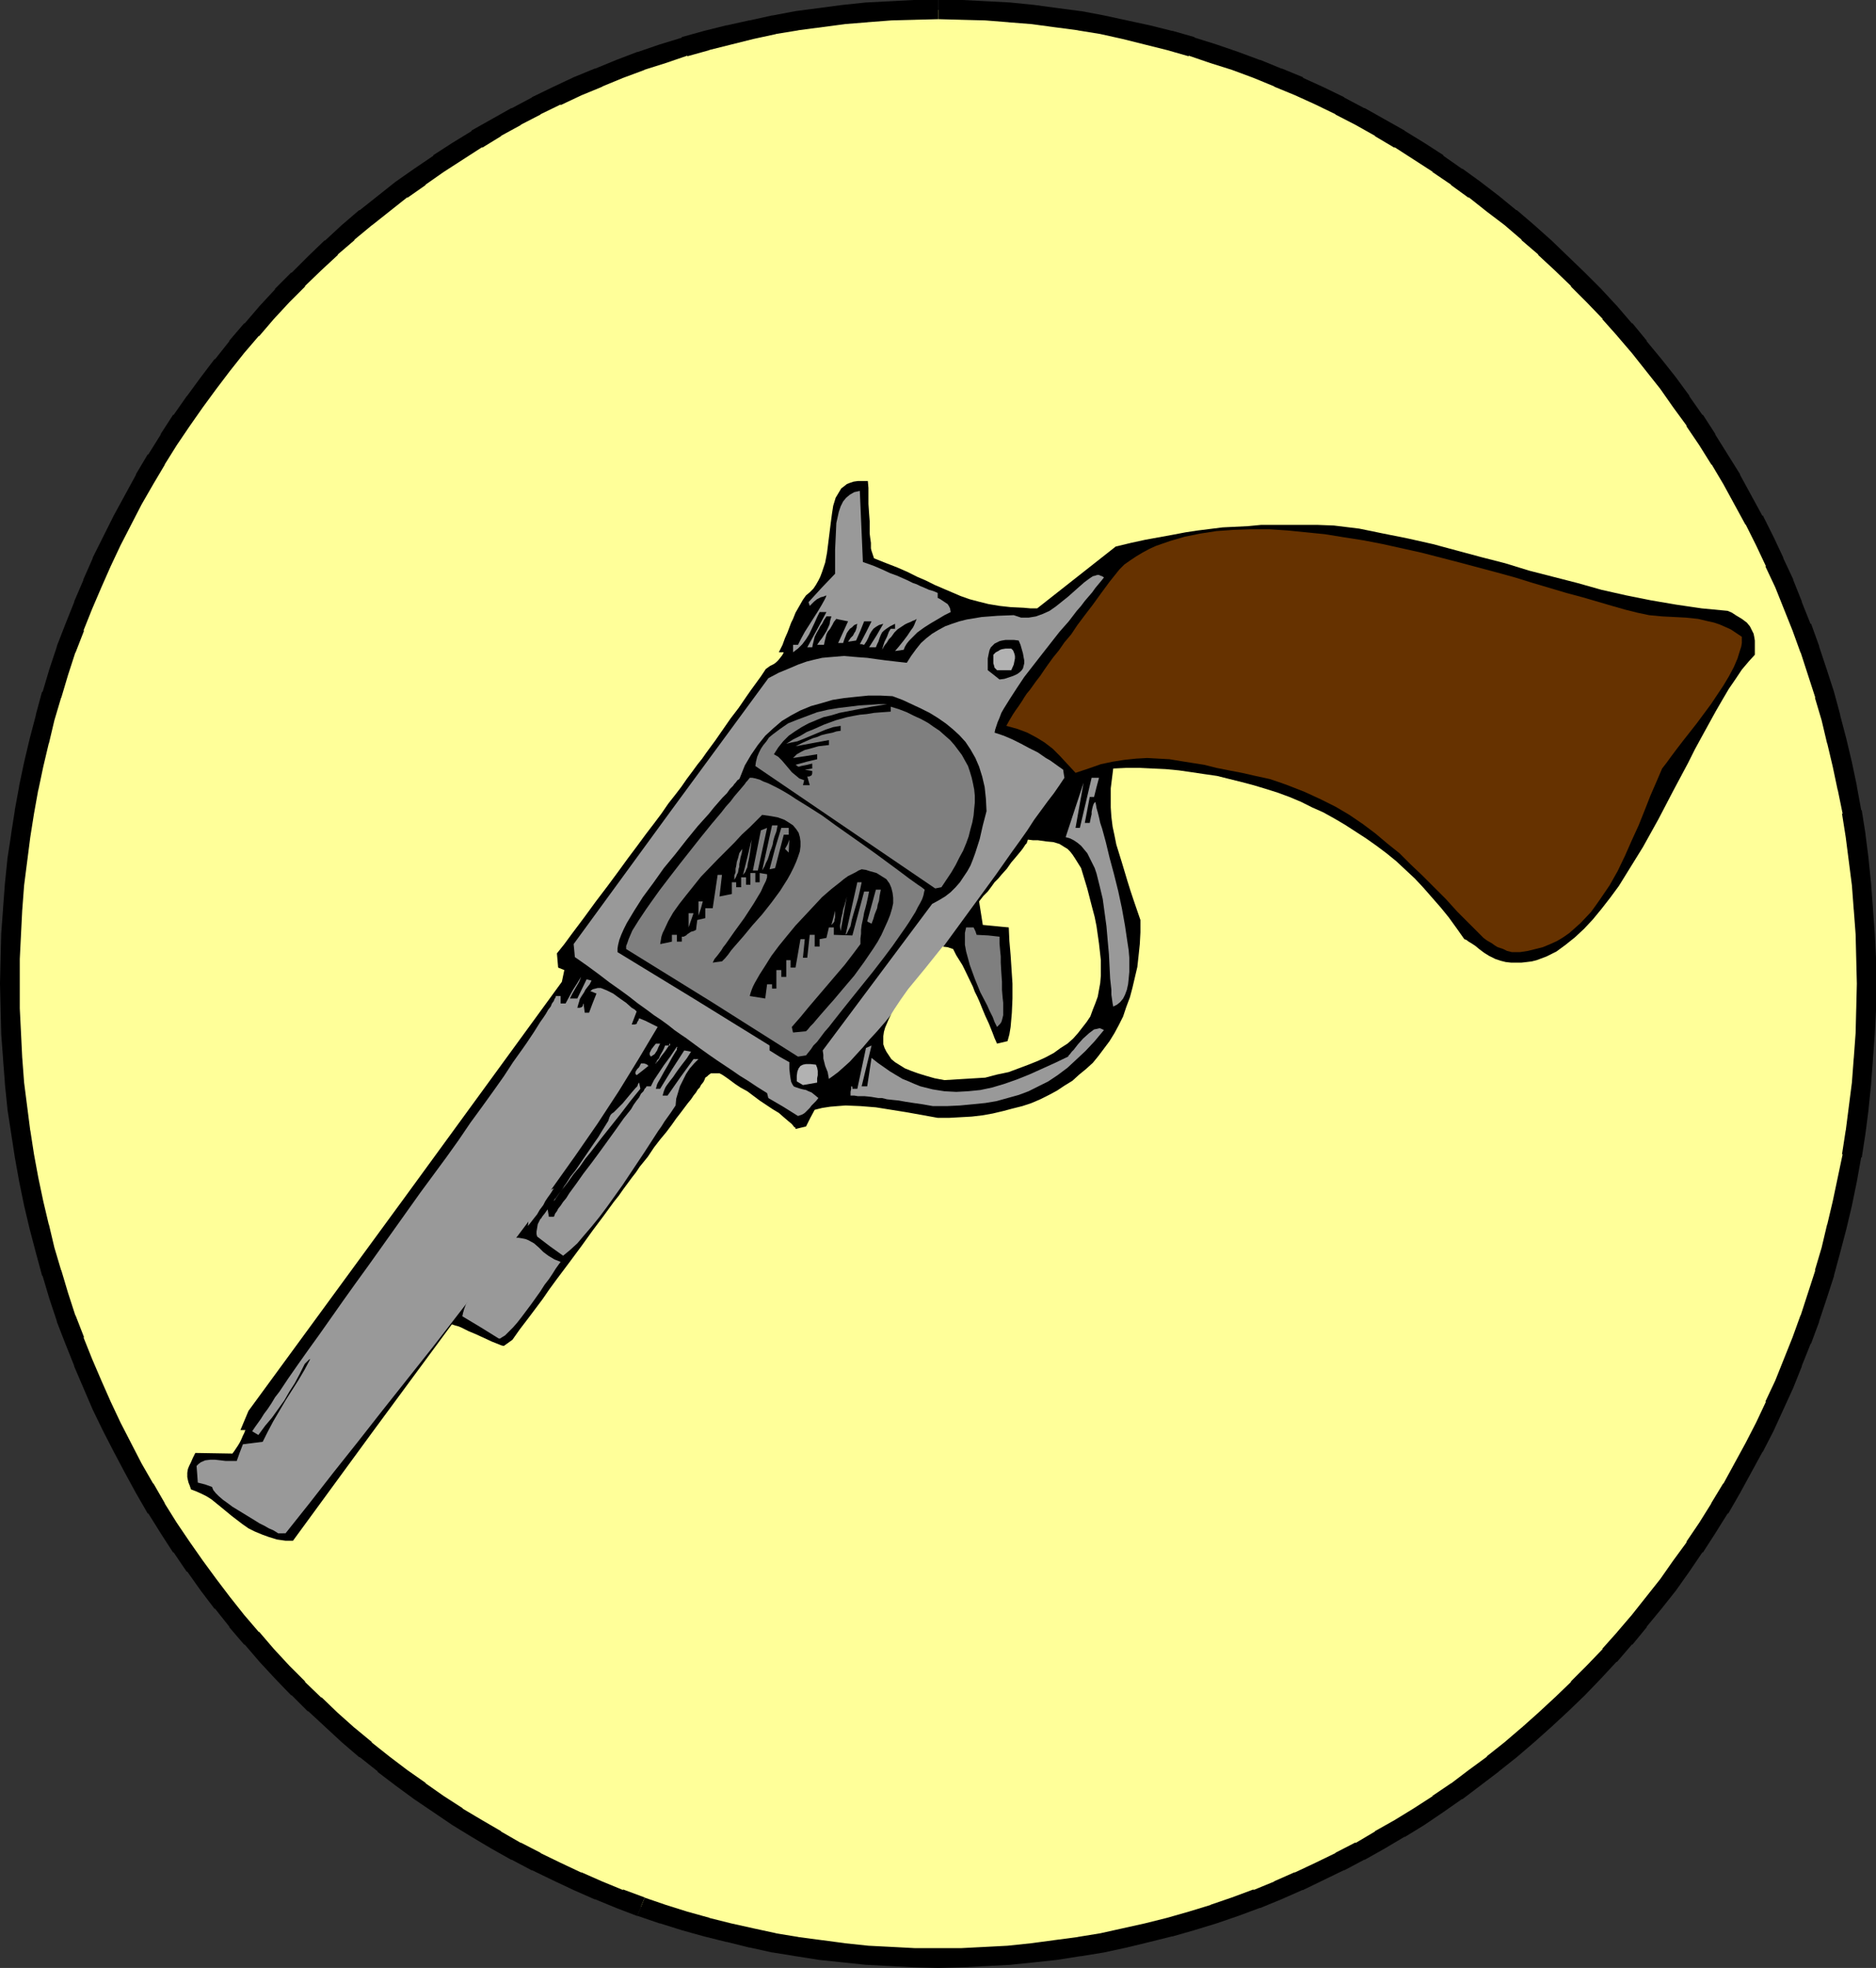 <?xml version="1.0" encoding="UTF-8" standalone="no"?>
<svg
   version="1.0"
   width="129.766mm"
   height="136.095mm"
   id="svg38"
   sodipodi:docname="Gun 27.wmf"
   xmlns:inkscape="http://www.inkscape.org/namespaces/inkscape"
   xmlns:sodipodi="http://sodipodi.sourceforge.net/DTD/sodipodi-0.dtd"
   xmlns="http://www.w3.org/2000/svg"
   xmlns:svg="http://www.w3.org/2000/svg">
  <rect width="100%" height="100%" fill="#333333" stroke="none"/>
  <sodipodi:namedview
     id="namedview38"
     pagecolor="#ffffff"
     bordercolor="#000000"
     borderopacity="0.25"
     inkscape:showpageshadow="2"
     inkscape:pageopacity="0.0"
     inkscape:pagecheckerboard="0"
     inkscape:deskcolor="#d1d1d1"
     inkscape:document-units="mm" />
  <defs
     id="defs1">
    <pattern
       id="WMFhbasepattern"
       patternUnits="userSpaceOnUse"
       width="6"
       height="6"
       x="0"
       y="0" />
  </defs>
  <path
     style="fill:#ffff99;fill-opacity:1;fill-rule:evenodd;stroke:none"
     d="m 245.309,2.586 h 6.141 l 6.302,0.323 6.141,0.323 6.141,0.646 5.979,0.808 6.141,0.808 5.979,0.97 5.818,1.293 5.979,1.293 5.818,1.616 5.818,1.616 5.656,1.778 5.656,1.939 5.656,1.939 5.494,2.262 5.494,2.424 5.494,2.424 5.333,2.586 5.171,2.909 5.171,2.747 5.171,3.07 5.01,3.232 5.01,3.232 4.848,3.394 4.848,3.394 4.686,3.555 4.686,3.717 4.525,3.878 4.363,4.04 4.363,4.04 4.363,4.202 4.202,4.202 4.04,4.363 3.878,4.525 3.878,4.525 3.878,4.686 3.555,4.848 3.555,4.848 3.555,4.848 3.232,5.01 3.232,5.171 3.07,5.171 5.979,10.666 2.747,5.494 2.586,5.494 2.424,5.656 2.424,5.656 2.262,5.818 2.101,5.656 1.939,5.979 1.939,5.979 1.616,5.979 1.616,6.141 1.454,5.979 1.293,6.302 1.131,6.141 0.97,6.302 0.808,6.302 0.808,6.464 0.485,6.464 0.323,6.302 0.323,6.626 v 6.464 6.626 l -0.323,6.464 -0.323,6.464 -0.485,6.464 -0.808,6.464 -0.808,6.302 -0.97,6.302 -1.131,6.141 -1.293,6.302 -1.454,5.979 -1.616,6.141 -1.616,5.979 -1.939,5.979 -1.939,5.818 -2.101,5.818 -2.262,5.818 -2.424,5.656 -2.424,5.656 -2.586,5.494 -2.747,5.333 -2.909,5.494 -3.07,5.171 -3.07,5.333 -3.232,5.01 -3.232,5.171 -3.555,4.848 -3.555,4.848 -3.555,4.848 -3.878,4.686 -3.878,4.525 -3.878,4.525 -4.04,4.363 -4.202,4.202 -4.363,4.202 -4.363,4.04 -4.363,3.878 -4.525,3.878 -4.686,3.717 -4.686,3.717 -4.848,3.394 -4.848,3.394 -5.01,3.232 -5.01,3.232 -5.171,2.909 -5.171,2.909 -5.171,2.747 -5.333,2.586 -5.494,2.586 -5.494,2.262 -5.494,2.262 -5.656,2.101 -5.656,1.939 -5.656,1.778 -5.818,1.616 -5.818,1.454 -5.979,1.454 -5.818,1.131 -5.979,1.131 -6.141,0.808 -5.979,0.808 -6.141,0.485 -6.141,0.485 -6.302,0.162 -6.141,0.162 -6.302,-0.162 -6.141,-0.162 -6.141,-0.485 -6.141,-0.485 -6.141,-0.808 -6.141,-0.808 -5.979,-1.131 -5.818,-1.131 -5.979,-1.454 -5.818,-1.454 -5.656,-1.616 -5.818,-1.778 -5.656,-1.939 -5.656,-2.101 -5.494,-2.262 -5.494,-2.262 -5.333,-2.586 -5.333,-2.586 -5.333,-2.747 -5.171,-2.909 -5.171,-2.909 -5.01,-3.232 -5.01,-3.232 -4.848,-3.394 -4.686,-3.394 -4.686,-3.717 -4.686,-3.717 -4.686,-3.878 -4.363,-3.878 -4.363,-4.04 -4.363,-4.202 -4.04,-4.202 -4.04,-4.363 -4.04,-4.525 -3.878,-4.525 -3.717,-4.686 -3.717,-4.848 -3.555,-4.848 -3.394,-4.848 -3.394,-5.171 -3.232,-5.01 -3.07,-5.333 -2.909,-5.171 -2.909,-5.494 -2.747,-5.333 -2.586,-5.494 -2.586,-5.656 -2.424,-5.656 -2.101,-5.818 -2.262,-5.818 -1.939,-5.818 -1.778,-5.979 -1.778,-5.979 -1.454,-6.141 L 8.888,314.637 7.595,308.335 6.302,302.194 5.333,295.892 4.525,289.589 3.878,283.125 3.232,276.661 2.909,270.197 2.586,263.733 v -6.626 -6.464 l 0.323,-6.626 0.323,-6.302 0.646,-6.464 0.646,-6.464 0.808,-6.302 0.97,-6.302 1.293,-6.141 1.293,-6.302 1.454,-5.979 1.454,-6.141 1.778,-5.979 1.778,-5.979 1.939,-5.979 2.262,-5.656 2.101,-5.818 2.424,-5.656 2.586,-5.656 2.586,-5.494 2.747,-5.494 2.909,-5.333 2.909,-5.333 3.07,-5.171 3.232,-5.171 3.394,-5.01 3.394,-4.848 3.555,-4.848 3.717,-4.848 3.717,-4.686 3.878,-4.525 4.04,-4.525 4.04,-4.363 4.04,-4.202 4.363,-4.202 4.363,-4.04 4.363,-4.04 4.686,-3.878 4.686,-3.717 4.686,-3.555 4.686,-3.394 4.848,-3.394 5.01,-3.232 5.01,-3.232 5.171,-3.07 5.171,-2.747 5.333,-2.909 5.333,-2.586 5.333,-2.424 5.494,-2.424 5.494,-2.262 5.656,-1.939 5.656,-1.939 5.818,-1.778 5.656,-1.616 5.818,-1.616 5.979,-1.293 5.818,-1.293 5.979,-0.97 6.141,-0.808 6.141,-0.808 6.141,-0.646 6.141,-0.323 6.141,-0.323 z"
     id="path1" />
  <path
     style="fill:#000000;fill-opacity:1;fill-rule:evenodd;stroke:none"
     d="m 245.309,5.01 6.141,0.162 h -0.162 l 6.302,0.162 v 0 l 6.141,0.485 h -0.162 l 6.141,0.485 v 0 l 5.979,0.808 6.141,0.808 h -0.162 l 5.979,0.97 v 0 l 5.818,1.293 v 0 l 5.818,1.454 v 0 l 5.818,1.454 v 0 l 5.656,1.616 v -0.162 l 5.656,1.939 5.656,1.778 v 0 l 5.656,2.101 v 0 l 5.494,2.262 h -0.162 l 5.494,2.262 v 0 l 5.333,2.424 v 0 l 5.333,2.586 h -0.162 l 5.333,2.747 v 0 l 5.171,2.909 h -0.162 l 5.171,3.07 v -0.162 l 5.01,3.232 5.01,3.232 h -0.162 l 5.01,3.394 h -0.162 l 4.686,3.394 v -0.162 l 4.686,3.717 v 0 l 4.686,3.555 v 0 l 4.525,3.878 h -0.162 l 4.525,3.878 h -0.162 l 4.363,4.04 4.363,4.202 h -0.162 l 4.202,4.202 4.202,4.363 h -0.162 l 4.04,4.525 -0.162,-0.162 3.878,4.525 v 0 l 3.717,4.686 v 0 l 3.717,4.686 v 0 l 3.394,4.848 v 0 l 3.555,4.848 h -0.162 l 3.394,5.01 v 0 l 3.232,5.171 v -0.162 l 3.07,5.171 v 0 l 5.818,10.666 v -0.162 l 2.747,5.494 2.586,5.494 h -0.162 l 2.586,5.494 v 0 l 2.262,5.656 v 0 l 2.262,5.656 v 0 l 2.101,5.818 v -0.162 l 1.939,5.979 1.939,5.979 -0.162,-0.162 1.778,5.979 v 0 l 1.454,6.141 v -0.162 l 1.454,6.141 v 0 l 1.293,6.141 v -0.162 l 1.293,6.302 h -0.162 l 0.97,6.141 v 0 l 0.808,6.302 v 0 l 0.808,6.302 v 0 l 0.485,6.464 v -0.162 l 0.485,6.464 0.162,6.464 v 0 l 0.162,6.464 -0.162,6.626 v -0.162 l -0.162,6.464 -0.485,6.626 v -0.162 l -0.485,6.464 v 0 l -0.808,6.302 v 0 l -0.808,6.302 v -0.162 l -0.97,6.302 h 0.162 l -1.293,6.141 v 0 l -1.293,6.141 v 0 l -1.454,6.141 v -0.162 l -1.454,6.141 -1.778,5.979 0.162,-0.162 -1.939,5.979 -1.939,5.979 v -0.162 l -2.101,5.818 v 0 l -2.262,5.656 v 0 l -2.262,5.656 v 0 l -2.586,5.494 h 0.162 l -2.586,5.494 v 0 l -2.747,5.333 v 0 l -2.909,5.333 -2.909,5.333 v -0.162 l -3.232,5.333 0.162,-0.162 -3.232,5.171 -3.394,5.01 h 0.162 l -3.555,4.848 v 0 l -3.394,4.848 v 0 l -3.717,4.686 v 0 l -3.717,4.686 v 0 l -3.878,4.525 0.162,-0.162 -4.04,4.525 h 0.162 l -4.202,4.363 -4.202,4.202 h 0.162 l -4.363,4.202 0.162,-0.162 -4.363,4.04 -4.525,4.04 0.162,-0.162 -4.525,3.878 -4.686,3.717 h 0.162 l -4.848,3.555 -4.686,3.555 0.162,-0.162 -5.01,3.394 h 0.162 l -5.01,3.232 -5.01,3.07 v 0 l -5.171,2.909 h 0.162 l -5.171,3.07 v -0.162 l -5.333,2.747 h 0.162 l -5.333,2.586 -5.494,2.586 0.162,-0.162 -5.494,2.424 h 0.162 l -5.494,2.262 v -0.162 l -5.656,2.101 -5.656,1.939 h 0.162 l -5.818,1.778 v 0 l -5.656,1.616 v 0 l -5.818,1.454 v 0 l -5.818,1.293 v 0 l -5.818,1.293 v 0 l -5.979,0.97 h 0.162 l -6.141,0.808 -5.979,0.808 v 0 l -6.141,0.646 h 0.162 l -6.141,0.323 v 0 l -6.302,0.323 h 0.162 -6.141 -6.302 0.162 l -6.141,-0.323 -6.302,-0.323 h 0.162 l -6.141,-0.646 h 0.162 l -6.141,-0.808 -6.141,-0.808 h 0.162 l -5.979,-0.97 h 0.162 l -5.979,-1.293 v 0 l -5.818,-1.293 v 0 l -5.818,-1.454 h 0.162 l -5.818,-1.616 v 0 l -5.656,-1.778 v 0 l -5.656,-1.939 h 0.162 l -1.939,4.848 h 0.162 l 5.656,1.939 h 0.162 l 5.656,1.778 v 0 l 5.818,1.616 v 0 l 5.818,1.454 h 0.162 l 5.818,1.454 h 0.162 l 5.818,1.293 h 0.162 l 5.979,0.97 v 0 l 6.141,0.97 6.141,0.646 v 0 l 6.141,0.646 h 0.162 l 6.141,0.323 6.141,0.323 h 0.162 l 6.302,0.162 6.141,-0.162 h 0.162 l 6.302,-0.323 v 0 l 6.141,-0.323 v 0 l 6.302,-0.646 v 0 l 5.979,-0.646 6.141,-0.97 h 0.162 l 5.979,-0.97 v 0 l 5.979,-1.293 v 0 l 5.979,-1.454 v 0 l 5.818,-1.454 h 0.162 l 5.656,-1.616 v 0 l 5.818,-1.778 v 0 l 5.656,-1.939 5.656,-2.101 h 0.162 l 5.494,-2.262 v 0 l 5.494,-2.424 h 0.162 l 5.333,-2.586 5.333,-2.586 h 0.162 l 5.171,-2.747 h 0.162 l 5.171,-2.909 v 0 l 5.171,-3.07 h 0.162 l 5.01,-3.07 5.01,-3.394 v 0 l 4.848,-3.394 h 0.162 l 4.686,-3.555 4.686,-3.555 0.162,-0.162 4.686,-3.717 4.525,-3.878 v 0 l 4.525,-4.04 4.363,-4.04 v 0 l 4.363,-4.202 v 0 l 4.202,-4.363 4.04,-4.363 h 0.162 l 3.878,-4.525 h 0.162 l 3.717,-4.525 v -0.162 l 3.878,-4.686 v 0 l 3.717,-4.686 v 0 l 3.555,-5.01 v 0 l 3.394,-5.01 h 0.162 l 3.232,-5.01 3.232,-5.171 h 0.162 l 3.07,-5.333 v 0 l 2.909,-5.333 2.909,-5.333 0.162,-0.162 2.747,-5.333 v 0 l 2.586,-5.656 v 0 l 2.586,-5.656 v 0 l 2.262,-5.656 v -0.162 l 2.262,-5.656 0.162,-0.162 2.101,-5.656 v -0.162 l 1.939,-5.818 1.939,-5.979 v -0.162 l 1.616,-5.979 1.616,-6.141 v 0 l 1.454,-6.141 v 0 l 1.293,-6.302 v 0 l 1.131,-6.302 h 0.162 l 0.97,-6.302 v 0 l 0.808,-6.302 v -0.162 l 0.646,-6.302 v -0.162 l 0.485,-6.302 v -0.162 l 0.485,-6.464 0.323,-6.464 v -0.162 -6.626 -6.464 -0.162 l -0.323,-6.464 -0.485,-6.464 v -0.162 l -0.485,-6.464 v 0 l -0.646,-6.302 v -0.162 l -0.808,-6.302 v -0.162 l -0.97,-6.141 -0.162,-0.162 -1.131,-6.141 v -0.162 l -1.293,-6.141 v 0 l -1.454,-6.141 v 0 l -1.616,-6.141 v -0.162 l -1.616,-5.979 v 0 l -1.939,-5.979 -1.939,-5.818 v -0.162 l -2.101,-5.818 h -0.162 l -2.262,-5.656 v -0.162 l -2.262,-5.656 v -0.162 l -2.586,-5.494 v -0.162 l -2.586,-5.494 -2.747,-5.494 h -0.162 l -5.818,-10.666 v -0.162 l -3.232,-5.171 v 0 l -3.232,-5.171 v -0.162 l -3.232,-5.01 h -0.162 l -3.394,-4.848 v -0.162 l -3.555,-4.848 v 0 l -3.717,-4.686 v 0 l -3.878,-4.686 v -0.162 l -3.717,-4.525 h -0.162 l -3.878,-4.525 -0.162,-0.162 -4.04,-4.363 -4.202,-4.202 v 0 l -4.363,-4.202 -4.363,-4.202 v 0 l -4.525,-4.04 v 0 l -4.525,-3.878 h -0.162 l -4.525,-3.717 v 0 l -4.848,-3.717 v 0 l -4.686,-3.394 h -0.162 l -4.848,-3.394 v -0.162 l -5.01,-3.232 -5.01,-3.07 -0.162,-0.162 -5.171,-2.909 v 0 l -5.171,-2.909 h -0.162 l -5.171,-2.747 -0.162,-0.162 -5.333,-2.586 v 0 l -5.333,-2.424 v -0.162 l -5.494,-2.262 h -0.162 l -5.494,-2.262 h -0.162 l -5.656,-2.101 v 0 l -5.656,-1.939 -5.656,-1.778 -0.162,-0.162 -5.656,-1.616 h -0.162 l -5.818,-1.454 v 0 l -5.979,-1.293 v 0 l -5.979,-1.293 v 0 l -5.979,-1.131 h -0.162 l -6.141,-0.808 -5.979,-0.808 v 0 L 264.054,0.646 v 0 l -6.141,-0.323 v 0 L 251.611,0 h -0.162 -6.141 z"
     id="path2" />
  <path
     style="fill:#000000;fill-opacity:1;fill-rule:evenodd;stroke:none"
     d="m 168.549,495.954 -5.656,-2.101 v 0.162 l -5.494,-2.262 v 0 l -5.494,-2.424 0.162,0.162 -5.494,-2.586 v 0 l -5.333,-2.586 h 0.162 l -5.333,-2.747 0.162,0.162 -5.333,-3.07 h 0.162 l -5.01,-2.909 v 0 l -5.171,-3.07 h 0.162 l -5.01,-3.232 v 0 l -4.848,-3.394 h 0.162 l -4.848,-3.394 v 0 l -4.686,-3.555 v 0 l -4.686,-3.717 h 0.162 l -4.686,-3.878 0.162,0.162 -4.525,-4.04 -4.202,-4.04 v 0.162 l -4.363,-4.202 h 0.162 l -4.202,-4.202 v 0 l -4.04,-4.363 -3.878,-4.525 v 0.162 l -3.878,-4.525 v 0 l -3.717,-4.686 v 0 l -3.555,-4.686 v 0 l -3.555,-4.848 v 0 l -3.394,-4.848 v 0 l -3.394,-5.01 -3.232,-5.171 0.162,0.162 -3.07,-5.333 v 0.162 l -3.07,-5.333 v 0 l -2.747,-5.333 v 0 l -2.747,-5.333 v 0 l -2.586,-5.494 v 0 l -2.424,-5.494 v 0 l -2.424,-5.656 v 0 l -2.262,-5.656 h 0.162 l -2.262,-5.818 v 0.162 l -1.939,-5.979 -1.778,-5.979 v 0.162 l -1.778,-5.979 -1.454,-6.141 v 0.162 l -1.454,-6.141 v 0 l -1.293,-6.141 v 0 L 8.888,301.709 v 0 l -0.97,-6.302 v 0.162 l -0.808,-6.302 v 0 l -0.808,-6.302 v 0 l -0.485,-6.464 v 0.162 L 5.494,270.035 5.171,263.571 v 0.162 -6.626 -6.464 0 l 0.323,-6.464 0.323,-6.464 v 0.162 l 0.485,-6.464 v 0 L 7.11,225.11 v 0 l 0.808,-6.302 v 0 l 0.97,-6.141 v 0 l 1.131,-6.302 v 0.162 l 1.293,-6.141 v 0 l 1.454,-6.141 v 0.162 l 1.454,-6.141 v 0 l 1.778,-5.979 v 0.162 l 1.778,-5.979 1.939,-5.979 v 0.162 l 2.262,-5.818 h -0.162 l 2.262,-5.656 v 0 l 2.424,-5.656 v 0 l 2.424,-5.494 v 0 l 2.586,-5.494 v 0 l 2.747,-5.333 v 0 l 2.747,-5.333 v 0 l 3.07,-5.333 v 0 l 3.07,-5.171 -0.162,0.162 3.232,-5.171 v 0 l 3.394,-5.01 v 0 l 3.394,-4.848 v 0 l 3.555,-4.848 v 0 l 3.555,-4.686 v 0 l 3.717,-4.686 v 0 l 3.878,-4.525 v 0.162 l 3.878,-4.525 4.04,-4.363 v 0 L 79.83,74.821 h -0.162 l 4.363,-4.202 4.363,-4.04 h -0.162 l 4.525,-3.878 h -0.162 l 4.686,-3.878 -0.162,0.162 4.686,-3.717 4.686,-3.717 v 0.162 l 4.848,-3.394 h -0.162 l 4.848,-3.394 v 0 l 5.01,-3.232 5.01,-3.232 v 0.162 l 5.01,-3.07 h -0.162 l 5.333,-2.909 h -0.162 l 5.333,-2.747 h -0.162 l 5.333,-2.586 v 0.162 l 5.494,-2.586 5.494,-2.262 h -0.162 l 5.494,-2.262 v 0 l 5.656,-2.101 h -0.162 l 5.656,-1.778 5.656,-1.939 v 0.162 l 5.818,-1.616 h -0.162 l 5.818,-1.454 v 0 l 5.818,-1.454 v 0 l 5.979,-1.293 h -0.162 l 5.979,-0.97 h -0.162 l 6.141,-0.808 6.141,-0.808 h -0.162 l 6.141,-0.485 h -0.162 l 6.302,-0.485 6.141,-0.162 h -0.162 l 6.302,-0.162 V 0 h -6.302 -0.162 l -6.141,0.323 -6.141,0.323 h -0.162 l -6.141,0.646 v 0 l -6.141,0.808 -6.141,0.808 v 0 l -5.979,1.131 h -0.162 l -5.818,1.293 h -0.162 l -5.818,1.293 h -0.162 l -5.818,1.454 v 0 l -5.818,1.616 v 0.162 l -5.818,1.778 -5.656,1.939 h -0.162 l -5.494,2.101 v 0 l -5.494,2.262 h -0.162 l -5.494,2.262 -5.494,2.586 v 0 l -5.333,2.586 -0.162,0.162 -5.171,2.747 h -0.162 l -5.171,2.909 v 0 l -5.171,2.909 v 0.162 l -5.01,3.07 -5.01,3.232 v 0.162 l -5.01,3.394 v 0 l -4.848,3.394 v 0 l -4.686,3.717 -4.686,3.717 h -0.162 l -4.525,3.878 v 0 l -4.363,4.04 h -0.162 l -4.363,4.202 -4.202,4.202 h -0.162 l -4.202,4.202 v 0.162 l -4.04,4.363 -3.878,4.525 h -0.162 l -3.878,4.525 v 0.162 l -3.717,4.686 h -0.162 l -3.555,4.686 v 0 l -3.555,4.848 -0.162,0.162 -3.394,4.848 h -0.162 l -3.232,5.01 v 0.162 l -3.232,5.171 h -0.162 l -3.07,5.171 v 0.162 l -2.909,5.333 v 0 l -2.909,5.333 v 0 l -2.747,5.494 v 0 l -2.747,5.494 v 0.162 l -2.424,5.494 v 0.162 l -2.424,5.656 v 0.162 l -2.262,5.656 v 0 l -2.262,5.818 v 0.162 l -1.939,5.818 -1.778,5.979 h -0.162 l -1.616,5.979 v 0.162 l -1.616,6.141 v 0 l -1.454,6.141 v 0 l -1.293,6.141 v 0.162 l -1.131,6.141 v 0.162 l -0.97,6.141 v 0.162 l -0.97,6.302 v 0.162 l -0.646,6.302 v 0 l -0.485,6.464 v 0.162 l -0.485,6.464 -0.162,6.464 v 0.162 L 0,257.107 l 0.162,6.626 v 0.162 l 0.162,6.464 0.485,6.464 v 0.162 l 0.485,6.302 v 0.162 l 0.646,6.302 v 0.162 l 0.97,6.302 v 0 l 0.97,6.302 v 0 l 1.131,6.302 v 0 l 1.293,6.302 v 0 l 1.454,6.141 v 0 l 1.616,6.141 1.616,5.979 0.162,0.162 1.778,5.979 1.939,5.818 v 0.162 l 2.262,5.818 v 0 l 2.262,5.656 v 0.162 l 2.424,5.656 v 0 l 2.424,5.656 v 0 l 2.747,5.656 v 0 l 2.747,5.333 v 0 l 2.909,5.494 v 0 l 2.909,5.333 v 0 l 3.07,5.333 h 0.162 l 3.232,5.171 3.232,5.01 h 0.162 l 3.394,5.01 h 0.162 l 3.555,5.01 v 0 l 3.555,4.686 h 0.162 l 3.717,4.686 v 0.162 l 3.878,4.525 h 0.162 l 3.878,4.525 4.04,4.363 v 0 l 4.202,4.363 h 0.162 l 4.202,4.202 h 0.162 l 4.363,4.04 4.363,4.04 v 0 l 4.525,3.878 h 0.162 l 4.686,3.717 v 0.162 l 4.686,3.555 v 0 l 4.848,3.555 v 0 l 5.01,3.394 v 0 l 5.01,3.394 v 0 l 5.01,3.07 v 0 l 5.171,3.07 v 0 l 5.171,2.909 h 0.162 l 5.171,2.747 h 0.162 l 5.333,2.586 v 0 l 5.494,2.586 v 0 l 5.494,2.424 h 0.162 l 5.494,2.262 v 0 l 5.494,2.101 z"
     id="path3" />
  <path
     style="fill:#000000;fill-opacity:1;fill-rule:evenodd;stroke:none"
     d="m 74.659,402.71 -2.262,-0.323 -2.101,-0.646 -1.778,-0.646 -1.939,-0.808 -1.616,-0.808 -1.616,-1.131 -2.747,-2.101 -2.747,-2.262 -2.586,-2.101 -1.293,-0.808 -1.293,-0.646 -1.454,-0.646 -1.293,-0.485 -0.323,-0.97 -0.323,-0.808 -0.162,-0.646 -0.162,-0.808 v -1.131 l 0.162,-0.97 0.323,-0.808 0.485,-0.97 0.485,-1.131 0.646,-1.293 9.696,0.162 0.485,-0.646 0.323,-0.485 0.646,-0.97 0.485,-0.808 0.323,-0.646 0.485,-1.131 0.323,-0.646 0.323,-0.808 h -1.293 l 2.101,-5.01 41.046,-56.076 40.885,-56.076 0.646,-3.07 -1.616,-0.646 -0.323,-3.717 1.939,-2.424 1.778,-2.424 3.394,-4.525 3.07,-4.202 3.07,-4.04 2.747,-3.717 2.586,-3.555 2.424,-3.232 2.262,-3.07 2.101,-2.747 1.939,-2.586 1.778,-2.586 1.778,-2.262 1.616,-2.101 1.454,-2.101 1.454,-1.939 1.293,-1.778 1.293,-1.616 1.131,-1.616 2.262,-3.07 4.04,-5.818 2.101,-2.747 2.101,-3.07 1.131,-1.616 1.293,-1.778 1.293,-1.778 1.293,-1.939 1.131,-0.808 0.97,-0.485 0.646,-0.485 0.485,-0.485 0.646,-0.808 0.485,-0.646 0.323,-0.646 h -1.293 l 0.97,-1.939 0.646,-1.778 0.646,-1.454 0.485,-1.293 0.485,-1.293 0.485,-0.97 0.323,-0.808 0.323,-0.808 0.646,-1.131 0.646,-1.131 0.646,-1.131 0.808,-1.131 0.97,-0.808 0.97,-0.97 0.646,-0.97 0.646,-1.131 0.485,-0.97 0.485,-1.293 0.808,-2.424 0.485,-2.586 0.646,-5.171 0.323,-2.586 0.323,-2.424 0.323,-2.101 0.646,-2.101 0.485,-0.808 0.485,-0.808 0.485,-0.808 0.646,-0.485 0.808,-0.646 0.808,-0.323 0.97,-0.323 1.131,-0.162 h 1.293 1.293 l 0.162,1.778 v 1.454 2.747 l 0.162,2.424 0.162,2.101 v 1.778 1.454 l 0.162,1.293 0.162,1.131 v 0.808 0.646 l 0.162,0.646 0.162,0.485 0.485,1.454 3.232,1.293 2.909,1.131 2.586,1.131 2.586,1.293 2.262,0.97 2.262,1.131 4.525,1.939 2.262,0.97 2.262,0.808 2.424,0.646 2.586,0.646 2.909,0.485 2.909,0.323 3.394,0.162 1.778,0.162 h 1.778 l 20.523,-16.16 4.04,-0.97 3.717,-0.808 3.555,-0.646 3.555,-0.646 3.394,-0.646 3.232,-0.485 6.464,-0.808 6.626,-0.323 3.394,-0.323 h 3.394 3.555 3.878 4.04 l 4.202,0.162 6.626,0.808 6.302,1.293 6.464,1.293 6.464,1.454 12.605,3.394 6.302,1.616 6.302,1.939 12.605,3.232 6.302,1.778 6.464,1.454 6.464,1.293 6.626,1.131 6.626,0.97 6.787,0.646 1.131,0.485 0.97,0.646 0.808,0.485 0.808,0.485 1.293,0.97 0.808,0.97 0.646,1.293 0.323,0.646 0.162,0.808 0.162,0.97 v 0.97 1.293 1.454 l -1.616,1.778 -1.778,2.101 -1.616,2.424 -1.778,2.586 -1.616,2.747 -1.778,3.07 -1.778,3.232 -1.778,3.232 -1.939,3.555 -1.778,3.555 -3.878,7.272 -3.878,7.434 -4.04,7.272 -2.101,3.394 -2.101,3.394 -2.101,3.394 -2.262,3.07 -2.262,2.909 -2.262,2.747 -2.262,2.424 -2.424,2.262 -2.424,1.939 -2.424,1.778 -2.586,1.293 -1.293,0.485 -1.293,0.485 -1.293,0.323 -1.293,0.162 -1.454,0.162 h -1.293 -1.293 l -1.454,-0.162 -1.293,-0.323 -1.454,-0.485 -1.616,-0.808 -1.293,-0.808 -1.293,-0.97 -0.97,-0.808 -0.485,-0.323 -0.485,-0.323 -0.808,-0.485 -0.646,-0.485 -0.485,-0.162 -1.939,-2.747 -2.101,-2.909 -2.101,-2.586 -2.262,-2.586 -2.262,-2.586 -2.262,-2.424 -2.424,-2.262 -2.424,-2.262 -2.586,-2.101 -2.586,-1.939 -2.747,-1.939 -2.747,-1.778 -2.747,-1.778 -2.747,-1.616 -2.909,-1.616 -2.909,-1.293 -2.909,-1.454 -3.07,-1.293 -3.07,-1.131 -3.07,-0.97 -3.232,-0.97 -3.07,-0.808 -3.232,-0.808 -3.232,-0.808 -3.394,-0.485 -3.232,-0.485 -3.394,-0.485 -3.394,-0.323 -3.394,-0.162 -3.394,-0.162 h -3.555 l -3.394,0.162 -0.323,2.586 -0.323,2.586 v 2.586 2.424 l 0.162,2.424 0.323,2.586 0.485,2.262 0.485,2.424 1.454,4.686 1.454,4.848 0.808,2.586 0.808,2.424 1.778,5.171 v 3.232 l -0.162,3.07 -0.323,3.07 -0.323,2.909 -0.646,2.747 -0.646,2.747 -0.646,2.424 -0.97,2.586 -0.808,2.424 -1.131,2.262 -1.131,2.101 -1.293,2.101 -1.454,1.939 -1.454,1.939 -1.454,1.778 -1.778,1.616 -1.778,1.454 -1.778,1.616 -2.101,1.293 -1.939,1.293 -2.101,1.131 -2.262,1.131 -2.262,0.97 -2.424,0.808 -2.586,0.646 -2.424,0.646 -2.747,0.646 -2.747,0.485 -2.747,0.323 -2.909,0.162 -2.909,0.162 h -3.07 l -8.08,-1.454 -4.04,-0.646 -4.04,-0.646 -4.04,-0.323 -3.878,-0.162 -2.101,0.162 -1.939,0.162 -2.101,0.323 -1.939,0.485 -1.131,2.101 -1.131,2.262 -2.747,0.646 v -0.323 l -0.323,-0.162 -0.646,-0.808 -0.97,-0.808 -1.131,-0.97 -1.293,-1.131 -1.616,-0.97 -3.394,-2.262 -3.232,-2.424 -1.778,-0.97 -1.454,-0.97 -1.293,-0.97 -1.131,-0.808 -0.97,-0.646 -0.646,-0.323 h -1.454 -0.485 -0.323 l -0.646,0.485 -0.323,0.323 -0.485,0.323 -0.162,0.485 -0.323,0.646 -0.646,0.808 -0.323,0.646 -0.485,0.485 -0.485,0.808 -0.646,0.808 -0.646,0.97 -0.808,0.97 -0.97,1.293 -0.97,1.293 -1.131,1.454 -1.131,1.616 -1.454,1.939 -0.808,0.97 -0.808,0.97 -1.616,2.101 -1.616,2.424 -2.101,2.586 -0.97,1.454 -1.131,1.454 -2.262,3.07 -1.131,1.616 -1.293,1.616 -2.586,3.555 -2.909,3.878 -2.909,4.04 -3.232,4.363 -3.394,4.525 -1.778,2.424 -1.778,2.586 -1.939,2.586 -1.939,2.586 -2.101,2.747 -1.939,2.747 -1.131,0.808 -1.131,0.808 -0.646,-0.162 -0.808,-0.323 -0.808,-0.323 -0.808,-0.323 -2.101,-0.97 -2.101,-0.97 -1.939,-0.808 -1.939,-0.97 -0.808,-0.323 -0.646,-0.162 -0.485,-0.162 -0.485,-0.162 -20.846,28.28 -20.685,28.28 z"
     id="path4" />
  <path
     style="fill:#999999;fill-opacity:1;fill-rule:evenodd;stroke:none"
     d="m 72.72,400.771 -0.485,-0.323 -0.808,-0.485 -1.131,-0.485 -1.131,-0.646 -1.293,-0.646 -1.293,-0.808 -2.909,-1.778 -2.909,-1.778 -1.293,-0.97 -1.131,-0.808 -1.131,-0.97 -0.808,-0.808 -0.646,-0.808 -0.323,-0.808 -1.778,-0.646 -1.939,-0.485 -0.162,-2.262 -0.162,-2.101 0.485,-0.485 0.646,-0.485 1.131,-0.485 1.293,-0.162 h 1.293 l 1.454,0.162 1.293,0.162 h 1.454 1.454 l 0.808,-2.262 0.808,-2.101 5.171,-0.646 1.293,-2.586 1.454,-2.747 3.232,-5.494 3.394,-5.333 1.616,-2.747 1.454,-2.747 -0.323,0.162 -0.485,0.485 -0.323,0.323 -0.323,0.323 -1.293,2.586 -1.293,2.424 -1.454,2.262 -1.293,2.262 -3.232,4.525 -1.778,2.101 -1.778,2.424 -1.616,-0.97 0.646,-0.97 0.808,-1.131 0.808,-1.131 0.808,-1.293 0.97,-1.293 0.97,-1.454 0.97,-1.616 1.131,-1.454 2.262,-3.394 2.586,-3.717 2.747,-3.878 2.909,-4.04 3.07,-4.363 3.07,-4.363 3.232,-4.525 3.394,-4.686 13.574,-19.069 6.787,-9.211 3.232,-4.525 3.07,-4.525 3.07,-4.202 2.909,-4.04 2.747,-3.878 2.424,-3.717 2.424,-3.394 1.131,-1.616 0.97,-1.454 0.97,-1.454 0.808,-1.293 0.808,-1.293 0.808,-1.131 0.646,-0.97 0.646,-1.131 0.646,-0.808 0.323,-0.808 0.485,-0.646 0.162,-0.485 0.323,-0.485 v -0.323 h 1.293 v 1.939 h 1.293 l 1.939,-3.555 1.131,-1.778 0.97,-1.616 -0.162,0.485 -0.323,0.808 -1.778,3.07 -0.323,0.646 -0.323,0.646 h 1.939 l 2.424,-5.01 1.293,0.323 -0.485,0.97 -0.646,0.808 -0.485,0.646 -0.323,0.646 -0.646,0.97 -0.485,0.808 -0.162,0.646 -0.162,0.485 -0.323,1.131 h 0.646 l 0.485,-0.162 0.323,-0.323 v -0.323 l 0.162,-0.323 0.162,1.131 0.162,1.293 h 1.131 l 0.97,-2.586 0.97,-2.424 -0.808,-0.323 -0.808,-0.323 0.646,-0.485 0.646,-0.162 0.646,-0.162 h 0.808 l 0.808,0.323 0.808,0.323 1.616,0.808 1.778,1.293 1.616,1.131 1.454,1.293 0.808,0.485 0.485,0.485 -1.293,3.394 h 0.808 l 0.485,-0.162 0.162,-0.485 0.323,-0.485 0.162,-0.485 0.808,0.323 0.808,0.323 1.293,0.646 0.97,0.485 0.97,0.485 -5.01,8.403 -5.171,8.403 -5.494,8.403 -5.818,8.403 -5.979,8.403 -5.979,8.403 -6.302,8.403 -6.302,8.403 -12.766,16.483 -13.09,16.483 -6.464,8.242 -6.302,7.918 -6.302,8.08 -6.302,7.918 z"
     id="path5" />
  <path
     style="fill:#999999;fill-opacity:1;fill-rule:evenodd;stroke:none"
     d="m 130.411,349.866 -4.686,-2.909 -4.848,-2.909 0.162,-0.808 0.323,-1.131 0.485,-1.293 0.808,-1.293 0.808,-1.293 0.97,-1.454 2.101,-3.07 2.424,-3.07 2.101,-2.747 1.131,-1.293 0.808,-1.131 0.808,-1.131 0.646,-0.808 h 1.131 l 0.97,0.162 0.808,0.162 0.808,0.323 1.454,0.808 1.293,1.131 1.131,1.131 1.293,0.97 1.616,0.97 0.808,0.323 0.808,0.323 -0.485,0.646 -0.808,1.131 -0.808,1.293 -0.97,1.454 -1.131,1.454 -1.131,1.778 -2.424,3.394 -2.424,3.232 -1.131,1.454 -1.131,1.293 -1.131,1.131 -0.97,0.97 -0.808,0.485 -0.485,0.323 z"
     id="path6" />
  <path
     style="fill:#999999;fill-opacity:1;fill-rule:evenodd;stroke:none"
     d="m 147.217,328.212 -3.394,-2.424 -3.394,-2.586 -0.162,-0.646 v -0.646 l 0.162,-0.97 0.162,-0.97 0.323,-0.646 0.323,-0.646 0.323,-0.323 0.162,-0.323 0.646,-0.808 0.808,-1.131 0.162,0.97 0.162,0.97 h 1.293 l 0.162,-0.323 0.162,-0.485 0.485,-0.646 0.323,-0.646 0.646,-0.808 0.646,-0.97 0.808,-0.97 0.808,-1.293 1.778,-2.424 1.939,-2.747 2.101,-2.747 2.262,-3.07 2.101,-2.909 2.101,-2.909 1.939,-2.747 1.939,-2.424 0.646,-1.131 0.808,-1.131 0.646,-0.808 0.485,-0.97 0.646,-0.646 0.323,-0.646 0.323,-0.323 0.162,-0.323 h 1.131 l 0.808,-1.616 0.97,-1.454 1.616,-2.424 1.778,-2.424 1.616,-2.424 0.162,0.162 -0.162,0.162 v 0.485 l -0.323,0.485 -0.485,0.808 -0.485,0.808 -0.97,1.778 -1.131,1.939 -0.97,1.778 -0.485,0.808 -0.323,0.646 -0.162,0.646 -0.162,0.485 h 1.131 l 3.07,-5.01 3.232,-5.01 0.97,0.162 0.808,0.162 -1.131,1.778 -1.131,1.454 -0.97,1.293 -0.808,1.131 -0.646,0.97 -0.646,0.808 -0.485,0.646 -0.485,0.646 -0.323,0.485 -0.162,0.323 -0.323,0.808 -0.323,1.131 h 1.293 l 3.394,-4.848 3.394,-4.686 h 1.293 l -1.131,1.131 -1.131,1.293 -0.97,1.454 -0.808,1.616 -0.808,1.616 -0.485,1.616 -0.485,1.616 -0.162,1.778 -1.293,1.939 -1.616,2.262 -0.808,1.293 -0.808,1.131 -1.778,2.747 -1.778,2.747 -1.939,2.909 -3.878,5.818 -4.04,5.656 -1.939,2.586 -2.101,2.586 -1.939,2.262 -1.778,2.101 -1.939,1.778 z"
     id="path7" />
  <path
     style="fill:#999999;fill-opacity:1;fill-rule:evenodd;stroke:none"
     d="m 138.006,320.455 0.162,-1.454 0.485,-1.454 0.646,-1.454 0.97,-1.454 0.97,-1.454 1.131,-1.131 1.131,-0.808 1.293,-0.646 -0.808,1.293 -0.808,1.131 -0.646,0.97 -0.485,0.97 -0.485,0.646 -0.485,0.646 -0.646,1.131 -0.646,0.808 -1.131,1.454 z"
     id="path8" />
  <path
     style="fill:#999999;fill-opacity:1;fill-rule:evenodd;stroke:none"
     d="m 144.793,313.991 0.162,-0.485 0.162,-0.162 0.162,-0.162 0.808,-1.131 0.97,-1.293 0.485,-0.808 0.485,-0.646 1.131,-1.778 1.293,-1.616 2.424,-3.555 2.424,-3.555 1.131,-1.616 0.97,-1.616 0.808,-1.293 0.808,-1.293 0.323,-0.97 0.323,-0.646 0.323,-0.323 0.485,-0.323 0.485,-0.485 0.485,-0.485 1.293,-1.293 2.424,-2.909 0.97,-1.131 0.485,-0.485 0.162,-0.485 0.162,-0.323 0.162,-0.162 0.162,0.808 0.162,0.808 -1.454,1.778 -1.293,1.616 -2.586,3.394 -5.01,6.302 -2.586,3.394 -1.454,1.778 -1.454,2.101 -1.616,1.939 -1.616,2.262 -1.778,2.262 z"
     id="path9" />
  <path
     style="fill:#999999;fill-opacity:1;fill-rule:evenodd;stroke:none"
     d="m 208.625,291.69 -3.878,-2.424 -3.878,-2.262 -0.162,-0.646 -0.162,-0.646 -1.293,-0.808 -1.293,-0.808 -2.424,-1.616 -2.101,-1.293 -2.101,-1.454 -3.878,-2.586 -2.101,-1.454 -2.262,-1.616 -2.424,-1.778 -1.293,-0.97 -1.454,-0.97 -1.616,-1.131 -1.616,-1.293 -1.778,-1.293 -1.939,-1.293 -1.939,-1.454 -2.262,-1.616 -2.262,-1.778 -2.424,-1.778 -2.747,-1.939 -2.747,-2.101 -3.07,-2.262 -3.232,-2.262 -0.162,-1.778 -0.162,-1.616 25.371,-34.744 25.533,-34.744 2.747,-1.454 2.747,-1.131 2.262,-0.97 2.262,-0.808 1.939,-0.485 2.101,-0.485 1.778,-0.162 1.939,-0.162 1.939,-0.162 1.939,0.162 1.939,0.162 2.262,0.162 2.262,0.323 2.424,0.323 2.747,0.323 2.909,0.323 1.131,-1.778 1.293,-1.778 1.293,-1.616 1.454,-1.293 1.454,-1.131 1.616,-0.97 1.778,-0.97 1.778,-0.646 1.939,-0.646 1.939,-0.485 1.939,-0.323 1.939,-0.323 4.202,-0.323 4.202,-0.162 0.97,0.323 0.97,0.323 h 0.97 0.97 l 1.939,-0.323 1.778,-0.646 1.778,-0.808 1.616,-1.131 1.616,-1.293 1.616,-1.293 1.454,-1.293 1.454,-1.293 1.293,-1.131 1.293,-0.97 0.97,-0.646 0.646,-0.162 0.485,-0.162 h 0.485 l 0.323,0.162 0.485,0.162 0.485,0.323 -0.646,0.808 -0.808,0.97 -0.808,0.97 -0.808,1.131 -0.97,1.131 -0.97,1.131 -0.97,1.293 -1.131,1.293 -2.101,2.747 -2.424,2.747 -4.686,5.979 -2.262,2.909 -2.262,2.909 -1.939,2.909 -1.778,2.747 -1.616,2.586 -0.646,1.131 -0.485,1.293 -0.485,1.131 -0.323,0.97 -0.323,0.97 -0.162,0.808 2.424,0.808 2.262,0.97 2.262,1.131 2.101,1.131 2.262,1.131 2.101,1.454 1.131,0.646 1.131,0.808 2.262,1.616 0.162,1.131 0.162,0.97 -1.293,1.939 -1.454,2.101 -1.616,2.101 -1.778,2.424 -1.778,2.424 -1.778,2.747 -1.939,2.747 -2.101,2.909 -4.202,5.979 -4.363,5.979 -9.211,12.605 -4.525,5.979 -4.525,5.818 -2.101,2.909 -2.101,2.586 -2.101,2.586 -2.101,2.424 -1.939,2.101 -1.778,2.101 -1.778,1.939 -1.616,1.778 -1.616,1.454 -1.454,1.293 -1.293,0.97 -1.131,0.808 -0.323,-1.778 -0.646,-1.616 -0.485,-1.939 v -0.97 l -0.162,-1.131 28.603,-38.299 1.778,-0.97 1.616,-0.97 1.454,-1.131 1.293,-1.293 1.131,-1.293 0.97,-1.454 0.97,-1.454 0.808,-1.454 0.646,-1.616 0.646,-1.778 1.131,-3.555 0.808,-3.555 0.97,-3.717 -0.162,-3.232 -0.323,-3.07 -0.646,-2.747 -0.808,-2.586 -0.97,-2.262 -1.293,-2.262 -1.293,-1.939 -1.616,-1.778 -1.778,-1.616 -1.778,-1.454 -2.101,-1.454 -2.101,-1.293 -2.262,-1.131 -2.424,-1.131 -2.424,-1.131 -2.586,-0.97 -3.232,-0.162 h -3.07 l -3.232,0.323 -3.07,0.323 -3.07,0.485 -2.747,0.808 -2.909,0.808 -2.747,1.131 -2.424,1.293 -2.424,1.454 -2.262,1.939 -2.101,1.939 -1.939,2.424 -1.778,2.586 -1.616,2.747 -0.646,1.616 -0.646,1.616 -0.162,0.323 -0.485,0.323 -0.485,0.646 -0.323,0.323 -0.323,0.485 -0.808,0.808 -0.808,1.131 -1.131,1.131 -1.131,1.293 -1.131,1.293 -1.293,1.616 -1.454,1.616 -1.454,1.616 -2.909,3.555 -2.909,3.717 -3.07,3.717 -2.747,3.878 -2.747,3.717 -1.131,1.778 -1.131,1.778 -0.97,1.616 -0.97,1.616 -0.808,1.616 -0.646,1.454 -0.485,1.293 -0.323,1.293 -0.162,0.97 v 0.97 l 19.877,12.12 19.877,12.282 v 1.293 l 2.586,1.616 2.586,1.454 v 1.778 l 0.162,1.454 0.162,1.131 0.162,0.808 0.323,0.646 0.323,0.485 0.323,0.162 0.485,0.162 0.97,0.323 0.646,0.162 0.808,0.162 0.646,0.323 0.808,0.323 0.808,0.646 0.97,0.808 -0.646,0.808 -0.646,0.646 -0.485,0.485 -0.485,0.646 -0.646,0.646 -0.646,0.646 -0.485,0.323 -0.323,0.162 z"
     id="path10" />
  <path
     style="fill:#999999;fill-opacity:1;fill-rule:evenodd;stroke:none"
     d="m 243.854,289.104 -2.747,-0.485 -2.262,-0.323 -2.101,-0.323 -1.778,-0.323 -1.616,-0.162 -1.454,-0.162 -1.293,-0.323 h -0.97 l -1.939,-0.323 -1.616,-0.162 h -1.778 l -0.97,-0.162 h -0.97 v -0.97 l 0.162,-0.808 v -0.485 l 0.162,-0.323 v 0 0.162 l 0.162,0.162 v 0.485 h 1.293 l 1.131,-5.333 1.131,-5.333 1.454,-0.646 -2.586,10.666 h 1.454 l 1.131,-7.434 1.616,1.293 1.616,1.131 1.616,1.131 1.616,0.97 1.616,0.97 1.616,0.646 1.454,0.646 1.616,0.646 3.232,0.808 3.07,0.485 3.07,0.162 3.07,-0.162 3.232,-0.323 3.07,-0.646 3.232,-0.97 3.232,-1.131 3.232,-1.293 3.232,-1.454 3.555,-1.616 3.394,-1.616 0.162,-0.323 0.323,-0.323 0.485,-0.646 0.485,-0.485 1.131,-1.454 1.293,-1.454 1.616,-1.454 0.646,-0.485 0.646,-0.485 0.808,-0.162 0.646,-0.162 0.485,0.162 0.646,0.323 -2.424,2.909 -2.424,2.586 -2.424,2.262 -2.262,2.101 -2.586,1.939 -2.424,1.616 -2.586,1.293 -2.586,1.293 -2.586,0.97 -2.909,0.808 -2.909,0.808 -2.909,0.485 -3.232,0.323 -3.394,0.323 -3.394,0.162 z"
     id="path11" />
  <path
     style="fill:#b2b2b2;fill-opacity:1;fill-rule:evenodd;stroke:none"
     d="m 209.918,283.61 -0.808,-0.485 -0.808,-0.485 v -0.808 -0.646 l 0.162,-1.131 0.323,-0.808 0.485,-0.646 0.646,-0.323 0.808,-0.162 h 1.131 l 1.454,0.162 0.323,0.808 0.162,0.808 v 1.131 l -0.162,0.808 v 1.131 z"
     id="path12" />
  <path
     style="fill:#ffff99;fill-opacity:1;fill-rule:evenodd;stroke:none"
     d="m 246.925,282.317 -2.586,-0.485 -2.262,-0.646 -2.101,-0.646 -1.778,-0.646 -1.616,-0.646 -1.293,-0.808 -1.293,-0.808 -0.97,-0.808 -0.646,-0.97 -0.646,-0.97 -0.485,-0.97 -0.323,-0.97 v -0.97 -1.131 l 0.162,-1.131 0.323,-1.131 0.485,-1.131 0.485,-1.131 0.646,-1.293 0.808,-1.293 1.616,-2.424 1.939,-2.747 2.262,-2.747 2.262,-2.747 4.525,-5.656 1.293,0.162 1.454,0.485 0.808,1.616 0.808,1.293 0.808,1.293 0.646,1.293 2.101,4.363 0.485,1.293 0.646,1.293 0.646,1.454 0.646,1.616 0.808,1.939 0.97,2.101 0.97,2.424 0.485,1.293 0.646,1.454 2.747,-0.646 0.485,-1.778 0.323,-1.939 0.323,-3.717 0.162,-3.717 v -3.878 l -0.485,-7.434 -0.323,-3.717 -0.162,-3.555 -1.778,-0.162 -1.616,-0.162 -3.394,-0.323 -0.485,-3.07 -0.485,-3.07 1.131,-1.454 1.131,-1.131 0.97,-1.293 0.808,-1.131 0.97,-0.97 0.808,-0.97 1.454,-1.616 1.131,-1.616 0.97,-1.131 0.808,-0.97 0.808,-0.97 0.485,-0.646 0.323,-0.485 0.323,-0.485 0.323,-0.323 0.162,-0.485 0.162,-0.485 1.293,0.162 h 0.646 0.646 l 1.131,0.162 1.131,0.162 1.778,0.162 1.616,0.485 1.293,0.808 0.808,0.485 0.646,0.646 0.646,0.808 0.646,0.97 0.808,1.293 0.808,1.293 1.616,5.333 1.293,5.01 0.646,2.424 0.485,2.424 0.323,2.262 0.323,2.262 0.485,4.363 v 1.939 2.101 l -0.162,1.939 -0.323,1.778 -0.323,1.778 -0.646,1.778 -0.646,1.616 -0.646,1.778 -0.97,1.454 -1.131,1.454 -1.131,1.454 -1.293,1.454 -1.454,1.293 -1.778,1.131 -1.778,1.293 -2.101,1.131 -2.101,0.97 -2.424,0.97 -2.586,0.97 -2.586,0.97 -3.07,0.646 -3.07,0.808 -5.333,0.323 z"
     id="path13" />
  <path
     style="fill:#999999;fill-opacity:1;fill-rule:evenodd;stroke:none"
     d="m 166.448,281.024 -0.323,-0.323 v -0.162 -0.323 l 0.162,-0.323 0.323,-0.485 0.485,-0.485 0.485,-0.97 h 0.808 l 0.485,0.162 0.323,0.162 0.323,0.323 -1.616,1.293 z"
     id="path14" />
  <path
     style="fill:#999999;fill-opacity:1;fill-rule:evenodd;stroke:none"
     d="m 171.457,277.954 h -0.162 l 0.162,-0.162 0.162,-0.162 0.162,-0.485 0.485,-0.485 0.323,-0.808 0.646,-1.131 0.323,-0.646 0.323,-0.808 h 1.293 v -0.323 -0.323 l -0.162,0.323 -0.162,0.323 -0.162,0.323 -0.323,0.485 -0.323,0.485 -0.485,0.646 -0.646,0.808 -0.646,0.97 z"
     id="path15" />
  <path
     style="fill:#999999;fill-opacity:1;fill-rule:evenodd;stroke:none"
     d="m 170.165,276.176 -0.323,-0.485 v -0.162 -0.323 l 0.162,-0.323 0.323,-0.646 0.485,-0.646 0.646,-0.808 h 1.131 l -0.485,0.97 -0.323,0.808 -0.323,0.485 -0.323,0.485 -0.485,0.323 z"
     id="path16" />
  <path
     style="fill:#7f7f7f;fill-opacity:1;fill-rule:evenodd;stroke:none"
     d="m 208.625,276.176 -22.462,-14.221 -22.462,-13.898 v -0.808 l 0.323,-0.808 0.323,-0.97 0.485,-1.131 0.485,-1.131 0.808,-1.293 0.808,-1.293 0.97,-1.454 0.97,-1.454 1.131,-1.616 2.424,-3.394 2.586,-3.394 2.747,-3.555 5.494,-6.949 2.747,-3.394 2.586,-3.07 1.131,-1.454 1.293,-1.454 0.97,-1.293 0.97,-1.131 0.97,-1.131 0.808,-0.97 0.323,-0.485 0.323,-0.323 0.646,-0.808 h 0.646 l 0.808,0.162 1.131,0.323 0.97,0.485 1.293,0.485 1.293,0.646 1.293,0.646 1.454,0.808 1.616,0.97 1.454,0.97 3.394,2.101 3.555,2.262 3.555,2.586 7.11,5.01 3.394,2.424 3.07,2.262 3.07,2.262 1.293,0.97 1.293,0.97 1.131,0.808 1.131,0.808 0.97,0.646 0.808,0.646 -0.162,0.646 -0.162,0.808 -0.323,0.97 -0.485,0.97 -0.646,1.131 -0.646,1.293 -0.808,1.293 -0.808,1.293 -0.97,1.454 -1.131,1.616 -2.262,3.232 -2.424,3.232 -2.747,3.555 -5.333,6.626 -2.586,3.232 -2.424,3.07 -1.131,1.454 -1.131,1.293 -0.97,1.293 -0.97,1.293 -0.97,0.97 -0.646,0.97 -0.646,0.808 -0.646,0.808 z"
     id="path17" />
  <path
     style="fill:#000000;fill-opacity:1;fill-rule:evenodd;stroke:none"
     d="m 207.333,269.874 -0.162,-0.646 -0.162,-0.808 2.262,-2.586 2.262,-2.747 4.686,-5.494 4.686,-5.494 2.101,-2.747 1.939,-2.586 v -1.454 l 0.162,-1.293 v -0.97 l 0.162,-1.293 0.323,-1.454 0.162,-0.808 0.162,-0.97 0.323,-1.131 0.323,-1.293 0.323,-1.454 0.323,-1.616 h -1.293 l -3.07,11.474 -4.848,-0.162 v -1.939 h -1.293 l -0.646,2.747 -1.778,0.323 v 1.939 h -1.293 v -3.07 h -1.293 l -0.646,5.979 h -1.131 l 0.485,-4.848 h -1.131 l -0.646,3.717 -0.646,3.717 h -1.293 v -1.939 h -1.131 v 4.363 h -1.293 v -1.778 h -1.293 v 4.848 h -1.131 v -1.131 h -1.293 l -0.485,3.717 -4.04,-0.646 0.162,-0.646 0.323,-0.97 0.323,-0.808 0.485,-0.97 0.646,-1.131 0.646,-1.131 1.454,-2.262 1.616,-2.586 1.939,-2.586 2.101,-2.586 2.262,-2.747 2.424,-2.586 2.262,-2.424 2.262,-2.424 2.424,-2.101 2.262,-1.778 0.97,-0.808 1.131,-0.808 0.97,-0.485 0.97,-0.485 0.808,-0.485 0.808,-0.323 1.131,0.162 0.97,0.323 1.778,0.485 1.293,0.808 1.293,0.808 0.808,1.131 0.485,1.131 0.323,1.293 0.162,1.293 v 1.454 l -0.323,1.454 -0.485,1.616 -0.646,1.616 -0.808,1.778 -0.808,1.778 -0.97,1.778 -1.131,1.778 -2.424,3.555 -2.586,3.555 -2.747,3.232 -2.586,3.07 -1.293,1.454 -1.131,1.293 -1.131,1.293 -0.97,1.131 -0.808,0.97 -0.808,0.808 -0.646,0.808 -0.485,0.485 z"
     id="path18" />
  <path
     style="fill:#7f7f7f;fill-opacity:1;fill-rule:evenodd;stroke:none"
     d="m 260.661,268.419 -0.646,-1.293 -0.485,-1.293 -0.808,-1.616 -0.646,-1.454 -1.778,-3.394 -1.454,-3.555 -1.293,-3.555 -0.485,-1.778 -0.485,-1.778 -0.323,-1.778 v -1.616 -1.454 l 0.323,-1.454 h 1.939 l 0.485,0.97 0.323,0.97 3.07,0.162 2.909,0.323 v 1.778 l 0.162,1.778 0.162,1.616 v 1.616 l 0.162,2.747 0.162,2.262 v 2.101 l 0.162,1.939 0.162,1.454 v 1.293 0.97 0.97 l -0.162,0.646 -0.162,0.646 -0.162,0.485 -0.323,0.485 z"
     id="path19" />
  <path
     style="fill:#999999;fill-opacity:1;fill-rule:evenodd;stroke:none"
     d="m 291.041,263.087 -0.162,-0.808 -0.162,-1.131 -0.162,-1.131 v -1.293 l -0.323,-2.909 -0.162,-3.232 -0.162,-3.232 -0.323,-3.555 -0.323,-3.717 -0.485,-3.555 -0.485,-3.555 -0.808,-3.394 -0.808,-3.232 -0.485,-1.454 -0.646,-1.293 -0.646,-1.293 -0.646,-1.293 -0.808,-0.97 -0.808,-0.97 -0.97,-0.808 -0.97,-0.646 -0.97,-0.485 -1.131,-0.323 4.686,-14.221 -2.101,11.797 h 1.131 l 3.07,-13.09 h 1.939 l -0.646,2.424 -0.646,2.586 h -1.131 l -1.293,6.787 h 1.293 l 0.162,-0.808 0.162,-0.808 0.162,-0.646 v -0.646 l 0.162,-0.808 0.162,-0.646 0.162,-0.485 0.162,-0.323 0.323,-0.323 0.162,0.646 0.162,0.97 0.323,1.131 0.323,1.293 0.323,1.454 0.485,1.454 0.485,1.778 0.485,1.778 0.97,4.04 1.131,4.202 1.131,4.525 0.97,4.525 0.808,4.525 0.646,4.363 0.323,2.101 0.162,1.939 v 1.939 1.778 l -0.162,1.778 -0.162,1.454 -0.323,1.454 -0.485,1.293 -0.485,0.97 -0.808,0.97 -0.808,0.646 z"
     id="path20" />
  <path
     style="fill:#000000;fill-opacity:1;fill-rule:evenodd;stroke:none"
     d="m 186.325,251.613 0.485,-0.97 0.808,-0.97 0.97,-1.293 0.485,-0.808 0.646,-0.808 1.131,-1.616 1.131,-1.616 2.586,-3.555 2.424,-3.717 0.97,-1.616 0.97,-1.616 0.646,-1.454 0.646,-1.293 0.323,-0.97 v -0.485 -0.323 l -1.939,-0.323 v 2.424 h -1.131 v -2.424 h -1.293 v 3.07 h -1.131 v -1.939 h -1.293 v 2.586 h -1.293 v -1.293 h -1.131 v 3.07 l -3.232,0.646 0.646,-5.656 h -1.131 l -0.646,4.363 -0.646,4.363 h -1.939 v 2.586 l -2.101,0.485 -0.162,1.293 -0.162,1.293 -0.646,0.323 -0.646,0.162 -0.97,0.646 -0.323,0.323 -0.323,0.162 -0.323,0.162 h -0.485 v 1.293 h -1.293 v -1.778 h -1.293 v 1.778 l -1.454,0.323 -1.616,0.323 0.162,-0.97 0.162,-0.97 0.323,-0.97 0.485,-0.97 0.97,-2.101 1.293,-2.262 1.616,-2.262 1.778,-2.262 1.939,-2.424 1.939,-2.424 4.363,-4.525 2.262,-2.262 2.101,-2.101 1.939,-2.101 2.101,-1.939 1.778,-1.778 1.454,-1.454 2.262,0.323 1.778,0.323 1.778,0.646 1.293,0.808 0.97,0.646 0.808,0.97 0.646,0.97 0.323,1.131 0.162,1.131 v 1.293 l -0.162,1.293 -0.485,1.454 -0.485,1.293 -0.646,1.454 -0.808,1.616 -0.808,1.454 -1.939,3.07 -2.262,3.07 -2.424,3.07 -2.586,2.909 -2.262,2.747 -2.262,2.586 -0.97,1.131 -0.808,1.131 -0.808,0.97 -0.808,0.808 -1.293,0.162 z"
     id="path21" />
  <path
     style="fill:#663200;fill-opacity:1;fill-rule:evenodd;stroke:none"
     d="m 395.273,248.866 -1.293,-0.323 -0.97,-0.485 -1.454,-0.485 -0.808,-0.485 -0.646,-0.485 -1.131,-0.646 -0.485,-0.323 -0.646,-0.485 -3.394,-3.394 -3.394,-3.394 -3.07,-3.394 -3.07,-3.07 -3.07,-3.07 -3.07,-2.909 -2.909,-2.909 -3.232,-2.586 -3.07,-2.586 -3.232,-2.424 -3.555,-2.424 -3.555,-2.101 -3.878,-1.939 -4.202,-1.939 -4.525,-1.778 -2.262,-0.808 -2.424,-0.808 -3.717,-0.808 -3.555,-0.808 -3.394,-0.646 -3.232,-0.646 -3.232,-0.808 -3.07,-0.485 -3.07,-0.485 -2.909,-0.485 -2.909,-0.162 -2.909,-0.162 -2.909,0.162 -3.07,0.323 -3.07,0.485 -3.07,0.646 -3.232,1.131 -3.394,1.131 -2.101,-2.262 -1.939,-2.101 -1.939,-1.939 -2.101,-1.616 -2.101,-1.293 -2.424,-1.293 -2.586,-0.97 -2.909,-0.808 0.808,-1.454 0.485,-0.808 0.485,-0.808 0.646,-0.97 0.808,-1.131 0.97,-1.454 0.485,-0.808 0.646,-0.97 0.808,-0.97 0.808,-1.131 0.808,-1.131 1.131,-1.454 0.97,-1.454 1.131,-1.616 1.293,-1.778 1.454,-1.778 1.454,-2.101 1.778,-2.101 1.616,-2.424 1.939,-2.586 2.101,-2.747 2.101,-2.909 2.262,-3.07 2.586,-3.232 1.293,-1.293 1.616,-1.131 1.454,-0.97 1.616,-0.97 1.778,-0.97 1.778,-0.808 3.717,-1.293 3.878,-1.131 4.04,-0.808 4.202,-0.646 4.525,-0.323 4.525,-0.162 h 4.686 l 4.848,0.323 4.848,0.485 4.848,0.485 5.01,0.808 5.171,0.808 5.01,0.97 10.181,2.262 10.019,2.586 9.696,2.586 4.686,1.293 4.686,1.454 4.363,1.293 4.363,1.293 4.202,1.131 3.878,1.131 3.878,1.131 3.394,0.97 3.232,0.808 3.07,0.646 3.394,0.323 3.232,0.162 3.07,0.162 3.07,0.323 2.747,0.646 1.454,0.323 1.454,0.485 1.454,0.646 1.454,0.646 1.454,0.97 1.454,0.97 v 0.808 0.808 l -0.162,0.97 -0.323,0.97 -0.646,2.101 -0.97,2.262 -1.293,2.424 -1.454,2.424 -1.616,2.424 -1.616,2.424 -3.717,5.01 -1.778,2.262 -1.778,2.262 -1.616,2.101 -1.454,1.939 -1.293,1.778 -1.131,1.454 -1.454,3.394 -1.616,3.717 -1.454,3.717 -1.616,4.04 -1.778,3.878 -1.778,4.04 -1.939,4.04 -2.101,3.717 -2.424,3.555 -1.131,1.616 -1.293,1.778 -2.747,2.909 -1.454,1.293 -1.454,1.293 -1.616,1.131 -1.616,0.97 -1.778,0.808 -1.939,0.808 -1.939,0.485 -1.939,0.485 -2.101,0.323 z"
     id="path22" />
  <path
     style="fill:#7f7f7f;fill-opacity:1;fill-rule:evenodd;stroke:none"
     d="m 221.069,244.341 3.07,-13.736 h 1.131 l -0.485,2.262 -0.485,2.101 -0.485,1.616 -0.485,1.616 -0.323,1.131 -0.323,1.131 -0.162,0.808 -0.162,0.808 -0.323,0.646 -0.162,0.323 -0.323,0.646 -0.162,0.323 z"
     id="path23" />
  <path
     style="fill:#7f7f7f;fill-opacity:1;fill-rule:evenodd;stroke:none"
     d="m 219.776,243.371 -0.162,-1.131 v -0.485 l 0.162,-0.646 0.162,-1.131 0.162,-0.646 0.162,-0.646 0.162,-0.97 0.323,-0.97 0.323,-1.131 0.323,-1.293 z"
     id="path24" />
  <path
     style="fill:#7f7f7f;fill-opacity:1;fill-rule:evenodd;stroke:none"
     d="m 180.022,242.402 v -3.717 h 1.293 z"
     id="path25" />
  <path
     style="fill:#7f7f7f;fill-opacity:1;fill-rule:evenodd;stroke:none"
     d="m 217.352,241.755 0.485,-1.778 0.485,-1.939 v 1.778 l -0.162,0.646 v 0.323 l -0.323,0.485 z"
     id="path26" />
  <path
     style="fill:#7f7f7f;fill-opacity:1;fill-rule:evenodd;stroke:none"
     d="m 227.856,241.432 -0.646,-0.323 -0.323,-0.162 -0.162,-0.162 2.262,-8.242 h 1.293 l -0.162,0.808 -0.162,0.808 -0.162,1.293 -0.323,0.97 -0.162,0.97 -0.646,1.616 -0.323,1.131 z"
     id="path27" />
  <path
     style="fill:#7f7f7f;fill-opacity:1;fill-rule:evenodd;stroke:none"
     d="m 182.608,239.331 v -3.717 h 1.131 l -0.485,1.778 z"
     id="path28" />
  <path
     style="fill:#7f7f7f;fill-opacity:1;fill-rule:evenodd;stroke:none"
     d="m 244.501,232.221 -47.026,-31.997 0.162,-1.131 0.323,-1.293 0.485,-1.131 0.485,-0.97 0.646,-0.97 0.808,-0.97 0.646,-0.97 0.97,-0.808 1.939,-1.454 2.101,-1.454 2.424,-0.97 2.586,-0.97 2.586,-0.97 2.747,-0.646 2.909,-0.485 2.747,-0.323 2.586,-0.323 2.586,-0.162 2.424,-0.162 h 2.262 l -4.04,0.646 -4.202,0.808 -4.202,0.808 -2.101,0.646 -2.101,0.485 -1.939,0.808 -1.939,0.808 -1.778,0.97 -1.778,1.131 -1.616,1.131 -1.454,1.454 -1.293,1.616 -1.131,1.778 1.131,0.646 0.97,0.97 1.778,2.101 0.808,0.97 0.97,0.808 0.97,0.808 1.293,0.485 -0.323,1.293 h 1.778 l -0.646,-2.262 h 0.485 l 0.323,-0.162 0.323,-0.162 0.162,-0.485 v -0.646 l -1.939,-0.323 1.939,-0.323 v -1.293 l -1.293,0.323 -0.808,0.162 -0.808,0.162 -0.485,0.162 h -0.323 l -0.162,-0.162 -0.485,-0.323 2.909,-0.808 2.747,-0.646 v -1.293 l -6.302,0.97 0.97,-0.97 1.131,-0.646 0.97,-0.485 1.293,-0.323 2.262,-0.646 2.747,-0.323 v -1.293 l -4.363,0.808 -4.363,0.808 0.97,-0.485 0.97,-0.485 1.454,-0.646 1.131,-0.485 1.131,-0.323 1.131,-0.485 1.293,-0.323 0.808,-0.162 0.808,-0.162 0.97,-0.323 1.131,-0.162 v -1.293 l -1.939,0.323 -1.939,0.646 -3.878,1.616 -1.939,0.808 -1.616,0.646 -1.616,0.323 -0.646,0.162 -0.646,0.162 1.778,-1.131 1.939,-0.97 1.616,-0.97 1.616,-0.646 2.909,-1.293 3.07,-1.131 2.909,-0.808 1.616,-0.323 1.778,-0.323 1.778,-0.162 1.939,-0.323 2.101,-0.162 2.262,-0.162 v -1.293 l 2.101,0.646 2.101,0.808 1.939,0.97 1.778,0.808 1.778,0.97 1.616,1.131 1.454,0.97 1.454,1.293 1.293,1.131 1.131,1.293 0.97,1.293 0.97,1.293 0.808,1.454 0.808,1.454 0.485,1.454 0.485,1.616 0.323,1.454 0.323,1.616 0.162,1.616 v 1.778 l -0.162,1.616 -0.162,1.778 -0.323,1.778 -0.485,1.778 -0.485,1.939 -0.646,1.778 -0.808,1.939 -0.97,1.778 -0.97,1.939 -1.131,1.939 -1.293,1.939 -1.293,1.939 -0.808,0.162 z"
     id="path29" />
  <path
     style="fill:#7f7f7f;fill-opacity:1;fill-rule:evenodd;stroke:none"
     d="m 191.981,229.958 v -1.131 l 0.323,-0.808 v -0.97 l 0.162,-0.646 0.162,-1.131 0.323,-0.97 0.162,-0.646 0.162,-0.646 0.323,-0.485 0.485,-0.646 -0.162,1.131 -0.323,1.131 -0.162,0.97 -0.162,0.808 v 0.646 l -0.162,0.485 -0.162,0.97 -0.323,0.646 -0.162,0.485 z"
     id="path30" />
  <path
     style="fill:#7f7f7f;fill-opacity:1;fill-rule:evenodd;stroke:none"
     d="m 194.243,228.666 1.131,-4.525 1.131,-4.686 -0.162,1.454 -0.162,1.131 -0.162,1.131 -0.162,0.97 -0.162,0.808 -0.162,0.646 -0.162,1.131 -0.323,0.646 -0.162,0.485 z"
     id="path31" />
  <path
     style="fill:#7f7f7f;fill-opacity:1;fill-rule:evenodd;stroke:none"
     d="m 196.829,227.534 2.101,-10.504 1.616,-0.646 -2.424,11.15 z"
     id="path32" />
  <path
     style="fill:#7f7f7f;fill-opacity:1;fill-rule:evenodd;stroke:none"
     d="m 199.253,227.534 2.586,-11.797 h 1.454 l -0.323,1.616 -0.485,1.293 -0.323,1.131 -0.162,0.97 -0.323,0.97 -0.323,0.808 -0.323,1.131 -0.323,0.97 -0.485,0.97 -0.323,0.808 z"
     id="path33" />
  <path
     style="fill:#7f7f7f;fill-opacity:1;fill-rule:evenodd;stroke:none"
     d="m 201.192,227.211 1.454,-5.494 1.616,-5.333 h 1.939 v 1.778 h -1.293 l -2.262,8.726 -0.646,0.162 z"
     id="path34" />
  <path
     style="fill:#7f7f7f;fill-opacity:1;fill-rule:evenodd;stroke:none"
     d="m 206.201,222.848 -0.97,-0.97 0.646,-1.131 0.485,-1.293 z"
     id="path35" />
  <path
     style="fill:#000000;fill-opacity:1;fill-rule:evenodd;stroke:none"
     d="m 261.307,177.6 -1.616,-1.293 -1.454,-1.131 v -2.101 -0.97 l 0.162,-0.808 0.162,-0.808 0.162,-0.646 0.323,-0.646 0.485,-0.485 0.485,-0.485 0.646,-0.323 0.646,-0.323 0.646,-0.162 0.97,-0.162 h 0.97 1.131 l 1.293,0.162 0.485,1.131 0.323,1.131 0.323,1.131 0.162,0.97 0.162,0.808 v 0.808 l -0.162,0.646 -0.162,0.646 -0.323,0.485 -0.485,0.485 -0.646,0.485 -0.646,0.323 -0.808,0.323 -0.97,0.323 -0.97,0.323 z"
     id="path36" />
  <path
     style="fill:#b2b2b2;fill-opacity:1;fill-rule:evenodd;stroke:none"
     d="m 260.661,175.176 -0.323,-0.323 -0.323,-0.323 -0.162,-0.646 -0.162,-0.485 v -0.485 -1.778 l 0.646,-0.646 0.646,-0.323 0.485,-0.323 0.485,-0.162 0.97,-0.162 h 1.454 l 0.485,0.485 0.323,0.808 0.162,0.646 v 0.646 l -0.162,0.808 -0.162,0.808 -0.646,1.454 z"
     id="path37" />
  <path
     style="fill:#999999;fill-opacity:1;fill-rule:evenodd;stroke:none"
     d="m 207.333,170.489 v -1.939 h 1.293 l 0.808,-1.616 0.97,-1.778 1.131,-1.778 1.131,-1.778 1.131,-1.778 0.97,-1.616 0.808,-1.454 0.323,-0.646 0.162,-0.485 -0.808,0.323 -0.646,0.162 -0.97,0.485 -0.808,0.646 -0.485,0.485 -0.646,0.646 -0.323,-0.97 3.394,-3.717 3.555,-3.717 v -1.454 -1.454 -3.394 l 0.162,-3.394 0.162,-3.555 0.323,-1.454 0.323,-1.454 0.485,-1.454 0.646,-1.293 0.808,-0.97 0.97,-0.808 1.131,-0.646 1.454,-0.323 0.808,18.584 2.747,0.97 2.262,0.97 2.101,0.97 1.778,0.646 1.454,0.646 1.454,0.646 1.293,0.646 0.97,0.323 0.97,0.485 0.808,0.323 1.454,0.646 1.131,0.323 1.131,0.485 v 1.293 l 0.646,0.323 0.485,0.323 0.97,0.646 0.485,0.323 0.323,0.485 0.323,0.646 0.162,0.97 -1.616,0.808 -1.616,0.97 -1.939,1.131 -1.778,1.131 -1.778,1.293 -1.454,1.454 -0.646,0.646 -0.646,0.808 -0.485,0.808 -0.323,0.808 -2.262,0.323 0.97,-1.131 0.646,-0.808 0.646,-0.808 0.485,-0.646 0.485,-0.646 0.323,-0.485 0.646,-0.97 0.485,-0.646 0.323,-0.646 0.323,-0.808 0.323,-0.808 -0.485,0.323 -0.485,0.162 -0.646,0.323 -0.808,0.323 -0.646,0.323 -0.97,0.646 -0.97,0.646 -0.808,0.808 -0.808,1.131 -0.646,0.646 -0.485,0.808 -0.646,0.808 -0.646,1.131 0.323,-1.131 0.323,-0.97 0.323,-0.646 0.323,-0.646 0.485,-1.293 0.485,-0.808 h 1.131 v -1.293 l -0.646,0.323 -0.646,0.323 -0.97,0.646 -0.646,0.485 -0.485,0.485 -0.323,0.646 -0.323,0.808 -0.323,0.97 -0.323,0.646 -0.323,0.808 h -1.778 l 1.939,-3.07 1.778,-3.07 -1.131,0.323 -0.808,0.485 -0.646,0.485 -0.485,0.646 -0.485,0.808 -0.323,0.808 -0.485,0.97 -0.646,0.97 -0.646,-0.162 h -0.485 l 1.616,-3.07 1.454,-2.909 h -1.939 l -0.97,2.424 -1.131,2.586 -2.101,0.323 0.646,-0.97 0.646,-0.646 0.323,-0.646 0.323,-0.485 0.323,-0.97 v -0.323 l 0.162,-0.646 -0.808,0.323 -0.646,0.646 -0.485,0.323 -0.485,0.646 -0.323,0.485 -0.323,0.808 -0.323,0.808 -0.323,0.97 h -1.293 l 2.586,-5.656 -1.616,-0.323 -0.808,-0.162 -0.646,-0.162 -0.646,0.808 -0.323,0.646 -0.646,1.131 -0.646,0.808 -0.323,0.646 -0.323,1.293 -0.162,0.646 -0.162,0.808 h -1.778 l 0.646,-0.97 0.646,-0.808 1.131,-1.778 0.808,-1.778 0.162,-0.97 0.323,-1.131 h -1.293 l -0.646,0.97 -0.485,0.97 -0.485,0.646 -0.323,0.646 -0.646,1.131 -0.485,0.97 -0.162,0.646 -0.162,0.646 -0.162,0.646 -0.162,0.808 h -1.293 l 2.586,-4.686 2.424,-4.525 h -1.778 l -0.646,1.293 -0.646,1.454 -1.454,3.07 -0.808,1.293 -0.97,1.293 -1.131,1.131 z"
     id="path38" />
</svg>
